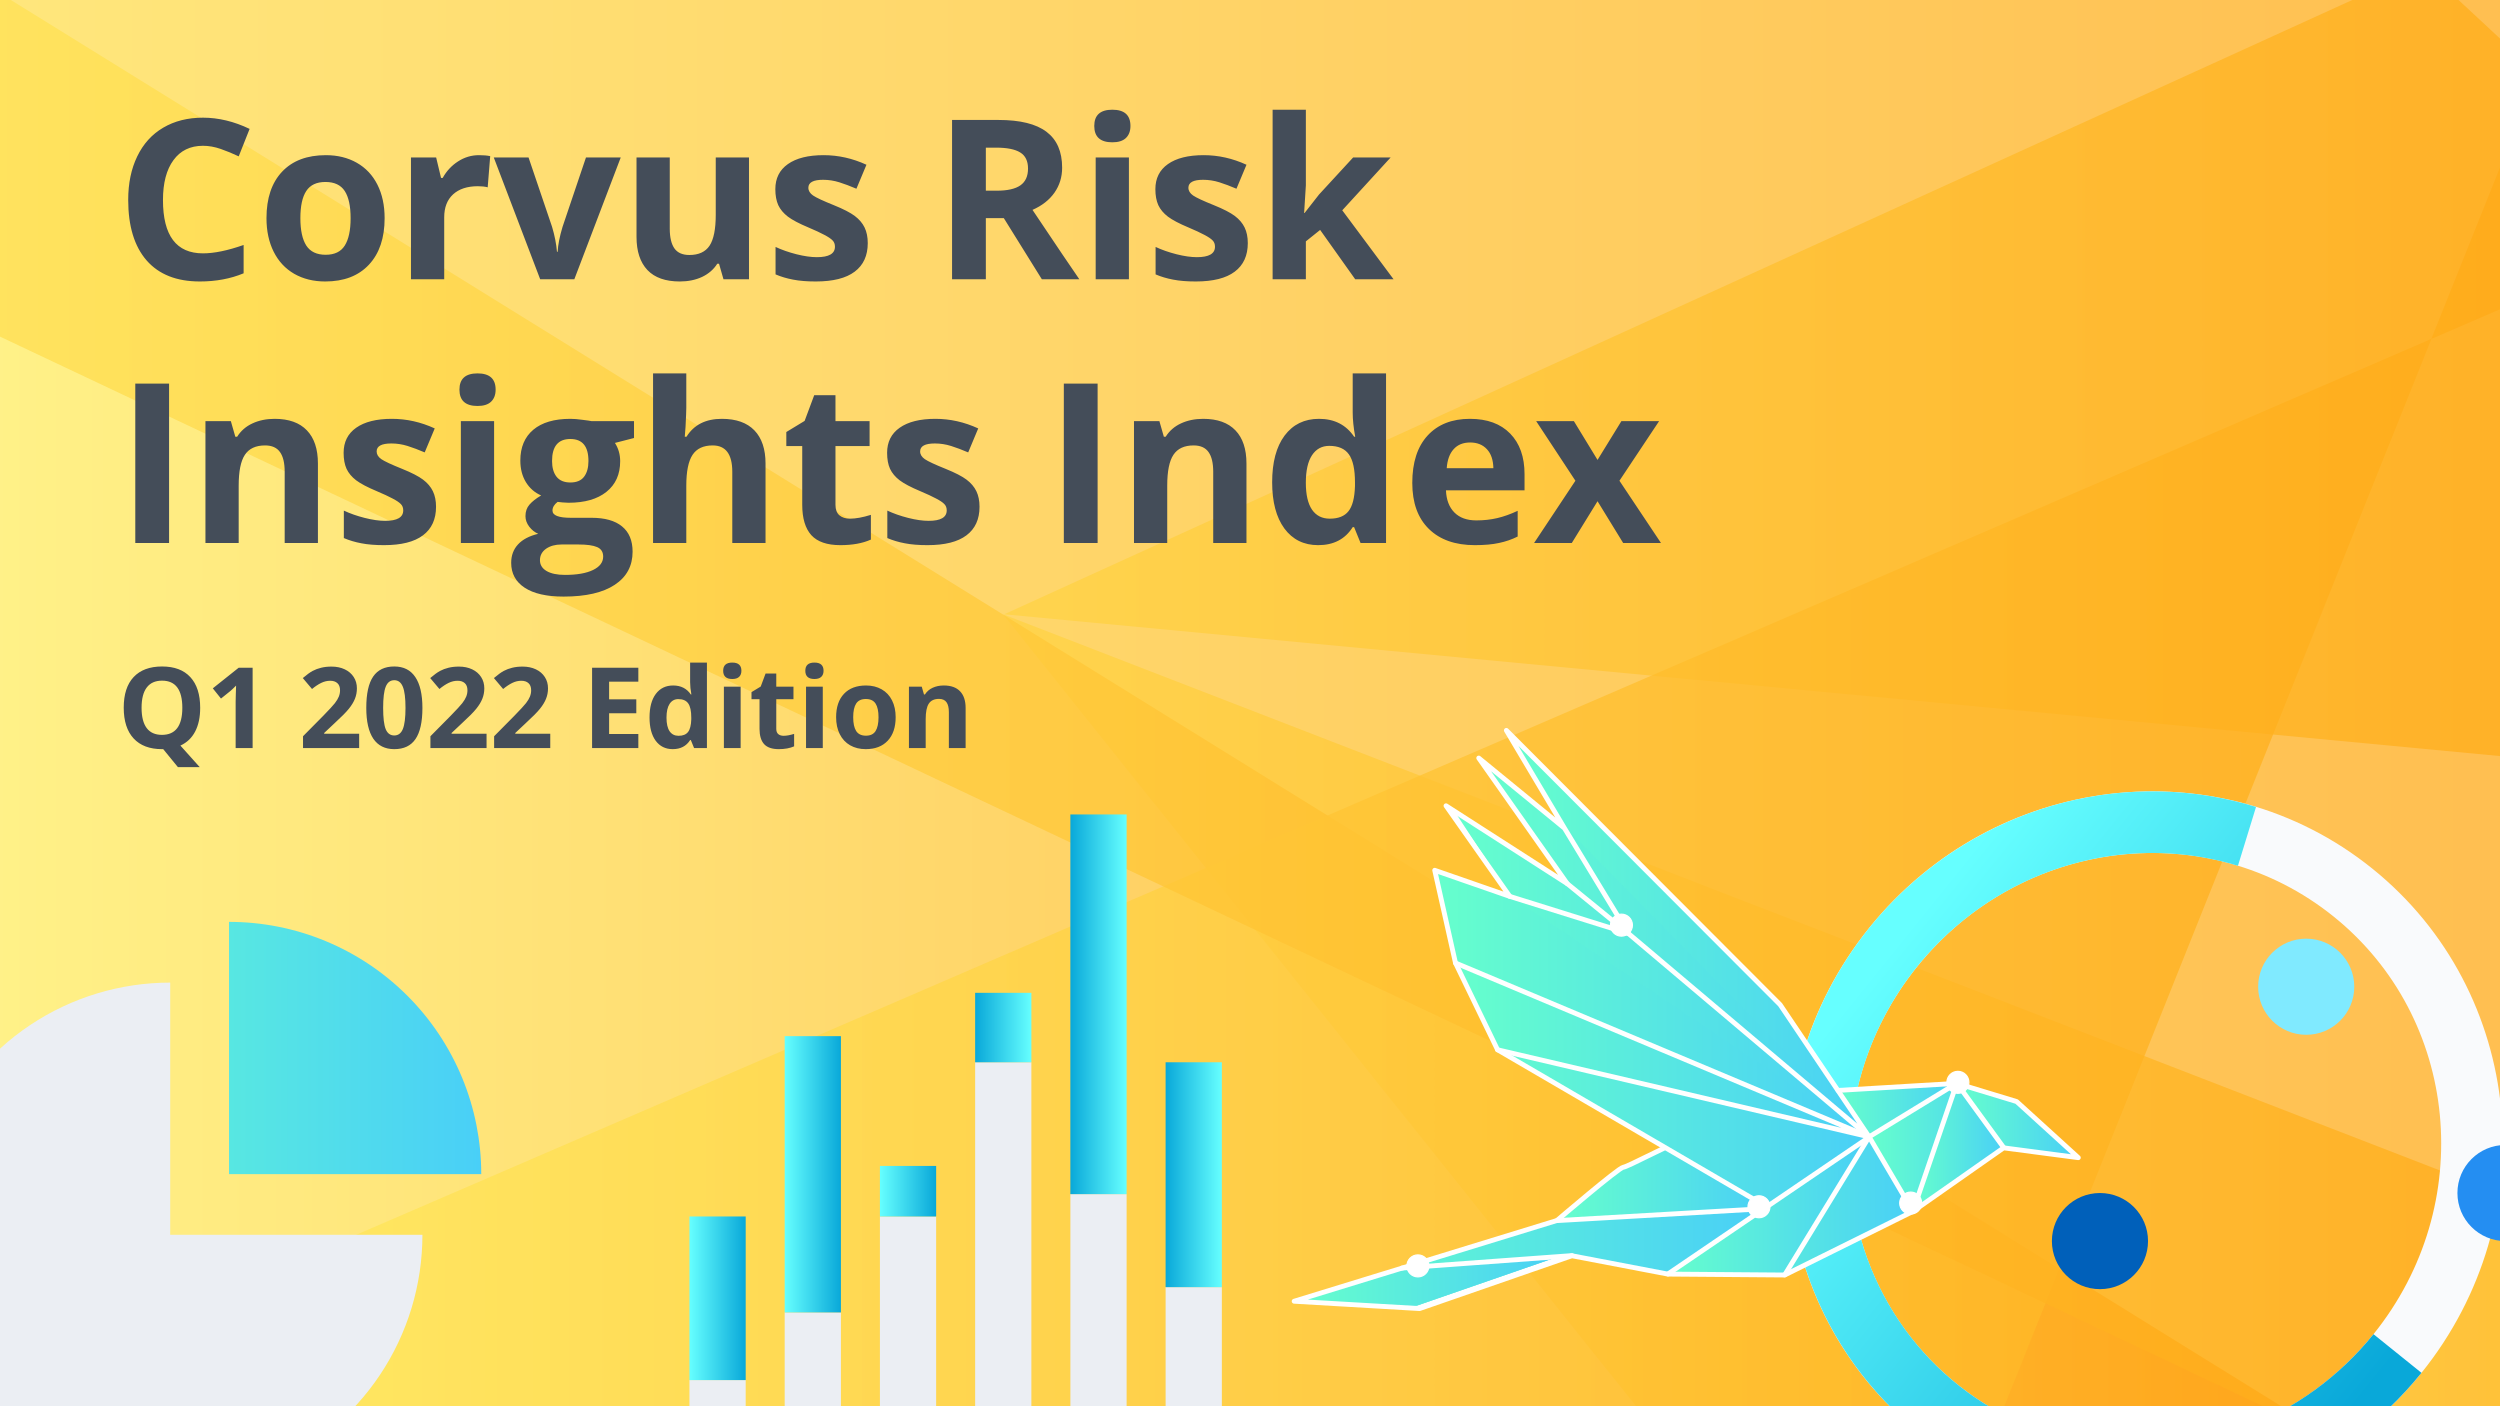 <svg width="1280" height="720" viewBox="0 0 1280 720" fill="none" xmlns="http://www.w3.org/2000/svg">
<rect x="0" y="0" width="1280" height="720" fill="#333333" stroke="none"/>
<g clip-path="url(#clip0_910_1929)">
<rect width="1280" height="720" fill="white"/>
<g clip-path="url(#clip1_910_1929)">
<path d="M-81.166 -52H1759V754.101H-81.166V-52Z" fill="white"/>
<g style="mix-blend-mode:multiply">
<path d="M1759.12 755.279V-49.643L1186.08 755.279H1759.12Z" fill="url(#paint0_linear_910_1929)" fill-opacity="0.75"/>
</g>
<g style="mix-blend-mode:multiply">
<path d="M513.558 314.517L863.083 751.744L1652.32 755.279L513.558 314.517Z" fill="url(#paint1_linear_910_1929)" fill-opacity="0.75"/>
</g>
<g style="mix-blend-mode:multiply">
<path d="M-84.113 -55.535L1224.99 755.279H-78.808L-84.113 -55.535Z" fill="url(#paint2_linear_910_1929)" fill-opacity="0.75"/>
</g>
<g style="mix-blend-mode:multiply">
<path d="M514.147 314.517L1240.87 -16.645L1720.1 428.832L514.147 314.517Z" fill="url(#paint3_linear_910_1929)" fill-opacity="0.75"/>
</g>
<g style="mix-blend-mode:multiply">
<path d="M1767.25 -52L-91.776 750.565H1013.97L1335.8 -53.768" fill="url(#paint4_linear_910_1929)" fill-opacity="0.75"/>
</g>
<g style="mix-blend-mode:multiply">
<path d="M-478.434 -53.768H1762.06L1198.46 738.78L-478.434 -53.768Z" fill="url(#paint5_linear_910_1929)" fill-opacity="0.75"/>
</g>
</g>
<path d="M-81.166 -52V-53.175H-82.341V-52H-81.166ZM1759 -52H1760.18V-53.175H1759V-52ZM1759 754.101V755.276H1760.18V754.101H1759ZM-81.166 754.101H-82.341V755.276H-81.166V754.101ZM-81.166 -50.825H1759V-53.175H-81.166V-50.825ZM1757.82 -52V754.101H1760.18V-52H1757.82ZM1759 752.926H-81.166V755.276H1759V752.926ZM-79.991 754.101V-52H-82.341V754.101H-79.991Z" fill="white"/>
<g style="mix-blend-mode:multiply">
<ellipse cx="1098.42" cy="588.976" rx="165.786" ry="169.464" transform="rotate(38.861 1098.42 588.976)" stroke="#F9FAFC" stroke-width="31.547"/>
<path d="M1227.51 692.996C1208.17 717.005 1182.78 735.395 1154.09 746.186C1125.39 756.977 1094.48 759.76 1064.68 754.236C1034.88 748.711 1007.31 735.088 984.958 714.834C962.603 694.58 946.304 668.463 937.816 639.295C929.328 610.127 928.973 579.014 936.789 549.308C944.604 519.601 960.295 492.426 982.171 470.711C1004.05 448.995 1031.28 433.561 1060.93 426.071C1090.59 418.582 1121.54 419.321 1150.46 428.208" stroke="url(#paint6_linear_910_1929)" stroke-width="31.547"/>
</g>
<g style="mix-blend-mode:multiply">
<circle cx="1075.18" cy="635.436" r="24.61" fill="#0060BA"/>
</g>
<g style="mix-blend-mode:multiply">
<circle cx="1180.78" cy="505.206" r="24.61" fill="#80EAFF"/>
</g>
<g style="mix-blend-mode:multiply">
<circle cx="1282.81" cy="610.826" r="24.61" fill="#248EF2"/>
</g>
<g style="mix-blend-mode:multiply">
<rect x="353" y="706.609" width="28.793" height="127.151" fill="#EBEEF3"/>
</g>
<g style="mix-blend-mode:multiply">
<rect width="28.793" height="83.776" transform="matrix(1 0 0 -1 353 706.609)" fill="url(#paint7_linear_910_1929)"/>
</g>
<g style="mix-blend-mode:multiply">
<rect width="28.793" height="174.742" transform="matrix(-1 0 0 1 625.583 659.018)" fill="#EBEEF3"/>
</g>
<g style="mix-blend-mode:multiply">
<rect x="625.583" y="659.018" width="28.793" height="115.133" transform="rotate(180 625.583 659.018)" fill="url(#paint8_linear_910_1929)"/>
</g>
<g style="mix-blend-mode:multiply">
<rect x="450.516" y="622.833" width="28.793" height="210.927" fill="#EBEEF3"/>
</g>
<g style="mix-blend-mode:multiply">
<rect width="28.793" height="25.877" transform="matrix(1 0 0 -1 450.516 622.832)" fill="url(#paint9_linear_910_1929)"/>
</g>
<g style="mix-blend-mode:multiply">
<rect width="28.793" height="289.876" transform="matrix(-1 0 0 1 528.067 543.884)" fill="#EBEEF3"/>
</g>
<g style="mix-blend-mode:multiply">
<rect x="528.067" y="543.884" width="28.793" height="35.562" transform="rotate(180 528.067 543.884)" fill="url(#paint10_linear_910_1929)"/>
</g>
<g style="mix-blend-mode:multiply">
<rect x="401.759" y="671.96" width="28.793" height="161.799" fill="#EBEEF3"/>
</g>
<g style="mix-blend-mode:multiply">
<rect width="28.793" height="141.454" transform="matrix(1 0 0 -1 401.759 671.96)" fill="url(#paint11_linear_910_1929)"/>
</g>
<g style="mix-blend-mode:multiply">
<rect width="28.793" height="222.36" transform="matrix(-1 0 0 1 576.825 611.4)" fill="#EBEEF3"/>
</g>
<g style="mix-blend-mode:multiply">
<rect x="576.825" y="611.4" width="28.793" height="194.4" transform="rotate(180 576.825 611.4)" fill="url(#paint12_linear_910_1929)"/>
</g>
<g style="mix-blend-mode:multiply">
<path d="M216.28 632.232C216.28 657.773 208.706 682.741 194.516 703.978C180.326 725.215 160.157 741.767 136.56 751.542C112.963 761.316 86.997 763.873 61.946 758.891C36.895 753.908 13.885 741.608 -4.176 723.548C-22.236 705.487 -34.536 682.477 -39.519 657.426C-44.502 632.375 -41.944 606.409 -32.17 582.812C-22.395 559.215 -5.843 539.046 15.394 524.856C36.631 510.666 61.599 503.092 87.14 503.092L87.14 632.232H216.28Z" fill="#EBEEF3"/>
</g>
<g style="mix-blend-mode:multiply">
<path d="M246.402 601.14C246.402 584.181 243.062 567.388 236.572 551.72C230.082 536.052 220.57 521.816 208.578 509.824C196.586 497.832 182.35 488.32 166.682 481.83C151.014 475.34 134.221 472 117.262 472L117.262 601.14H246.402Z" fill="url(#paint13_linear_910_1929)"/>
</g>
<path fill-rule="evenodd" clip-rule="evenodd" d="M766.753 537.484L745.211 493.047L734.575 445.589L773.013 458.947L740.365 412.563L802.43 452.436L757.126 388.13L801.017 424.042L771.263 373.966L911.415 514.393L941.005 558.325L941.102 558.293L1001.82 554.669L1032.52 563.999L1064.09 592.729L1025.85 587.694L979.405 620.25L913.771 652.806L853.927 652.337L804.786 642.939L726.834 669.991L662.614 666.232L797.18 624.882C797.18 624.882 828.549 598.032 831.107 597.629C832.184 597.495 835.348 596.018 852.042 587.829L852.683 587.616L766.753 537.484Z" fill="white"/>
<path d="M745.211 493.047L744.906 493.115C744.912 493.139 744.92 493.162 744.93 493.183L745.211 493.047ZM766.752 537.484L766.471 537.621C766.498 537.676 766.541 537.723 766.595 537.754L766.752 537.484ZM734.575 445.589L734.678 445.294C734.571 445.257 734.452 445.281 734.367 445.356C734.283 445.432 734.246 445.547 734.271 445.657L734.575 445.589ZM773.013 458.947L772.91 459.242C773.038 459.287 773.181 459.244 773.262 459.135C773.344 459.027 773.346 458.878 773.268 458.767L773.013 458.947ZM740.364 412.563L740.533 412.301C740.408 412.22 740.242 412.239 740.139 412.347C740.036 412.455 740.023 412.621 740.109 412.743L740.364 412.563ZM802.43 452.436L802.261 452.699C802.387 452.78 802.552 452.76 802.656 452.652C802.759 452.544 802.771 452.378 802.685 452.256L802.43 452.436ZM757.126 388.13L757.324 387.888C757.203 387.789 757.028 387.795 756.913 387.901C756.799 388.007 756.781 388.182 756.871 388.309L757.126 388.13ZM801.016 424.042L800.819 424.284C800.936 424.38 801.105 424.377 801.22 424.279C801.335 424.18 801.362 424.013 801.285 423.882L801.016 424.042ZM771.263 373.966L771.484 373.745C771.372 373.634 771.195 373.623 771.071 373.719C770.947 373.816 770.914 373.99 770.994 374.126L771.263 373.966ZM911.415 514.393L911.674 514.219C911.663 514.202 911.65 514.187 911.636 514.172L911.415 514.393ZM941.005 558.325L940.746 558.5C940.824 558.616 940.97 558.666 941.103 558.622L941.005 558.325ZM941.102 558.293L941.083 557.982C941.056 557.983 941.029 557.988 941.003 557.997L941.102 558.293ZM1001.82 554.669L1001.91 554.37C1001.88 554.359 1001.84 554.355 1001.8 554.357L1001.82 554.669ZM1032.52 563.999L1032.73 563.768C1032.69 563.737 1032.65 563.714 1032.61 563.7L1032.52 563.999ZM1064.09 592.729L1064.05 593.039C1064.18 593.056 1064.31 592.984 1064.37 592.86C1064.43 592.737 1064.4 592.59 1064.3 592.498L1064.09 592.729ZM1025.85 587.694L1025.89 587.385C1025.82 587.375 1025.74 587.394 1025.67 587.439L1025.85 587.694ZM979.405 620.25L979.543 620.53C979.557 620.523 979.571 620.515 979.584 620.506L979.405 620.25ZM913.771 652.806L913.769 653.119C913.818 653.119 913.866 653.108 913.91 653.086L913.771 652.806ZM853.927 652.337L853.868 652.643C853.887 652.647 853.906 652.649 853.925 652.649L853.927 652.337ZM804.786 642.939L804.845 642.632C804.791 642.622 804.736 642.626 804.684 642.644L804.786 642.939ZM726.834 669.991L726.816 670.302C726.857 670.305 726.898 670.299 726.936 670.286L726.834 669.991ZM662.614 666.232L662.523 665.933C662.378 665.977 662.286 666.119 662.304 666.269C662.322 666.419 662.445 666.535 662.596 666.543L662.614 666.232ZM797.179 624.882L797.271 625.181C797.312 625.168 797.35 625.147 797.383 625.119L797.179 624.882ZM831.107 597.629L831.068 597.319L831.058 597.321L831.107 597.629ZM852.042 587.829L851.944 587.532C851.93 587.537 851.917 587.542 851.905 587.548L852.042 587.829ZM852.683 587.616L852.782 587.913C852.898 587.874 852.981 587.771 852.994 587.649C853.007 587.526 852.947 587.408 852.841 587.346L852.683 587.616ZM744.93 493.183L766.471 537.621L767.033 537.348L745.492 492.911L744.93 493.183ZM734.271 445.657L744.906 493.115L745.516 492.979L734.88 445.521L734.271 445.657ZM773.115 458.652L734.678 445.294L734.473 445.884L772.91 459.242L773.115 458.652ZM740.109 412.743L772.757 459.127L773.268 458.767L740.62 412.384L740.109 412.743ZM802.599 452.173L740.533 412.301L740.196 412.826L802.261 452.699L802.599 452.173ZM756.871 388.309L802.175 452.616L802.685 452.256L757.382 387.95L756.871 388.309ZM801.214 423.8L757.324 387.888L756.928 388.371L800.819 424.284L801.214 423.8ZM770.994 374.126L800.748 424.201L801.285 423.882L771.531 373.807L770.994 374.126ZM911.636 514.172L771.484 373.745L771.042 374.187L911.194 514.614L911.636 514.172ZM941.264 558.151L911.674 514.219L911.156 514.568L940.746 558.5L941.264 558.151ZM941.003 557.997L940.907 558.029L941.103 558.622L941.2 558.59L941.003 557.997ZM1001.8 554.357L941.083 557.982L941.12 558.605L1001.84 554.98L1001.8 554.357ZM1032.61 563.7L1001.91 554.37L1001.73 554.967L1032.43 564.298L1032.61 563.7ZM1064.3 592.498L1032.73 563.768L1032.31 564.23L1063.88 592.96L1064.3 592.498ZM1025.81 588.004L1064.05 593.039L1064.13 592.419L1025.89 587.385L1025.81 588.004ZM979.584 620.506L1026.03 587.95L1025.67 587.439L979.225 619.995L979.584 620.506ZM913.91 653.086L979.543 620.53L979.266 619.971L913.632 652.527L913.91 653.086ZM853.925 652.649L913.769 653.119L913.774 652.494L853.929 652.024L853.925 652.649ZM804.728 643.246L853.868 652.643L853.986 652.03L804.845 642.632L804.728 643.246ZM726.936 670.286L804.889 643.234L804.684 642.644L726.732 669.696L726.936 670.286ZM662.596 666.543L726.816 670.302L726.852 669.679L662.633 665.92L662.596 666.543ZM797.088 624.584L662.523 665.933L662.706 666.53L797.271 625.181L797.088 624.584ZM831.058 597.321C830.934 597.34 830.794 597.394 830.653 597.46C830.506 597.528 830.335 597.62 830.145 597.733C829.765 597.957 829.289 598.272 828.735 598.66C827.626 599.437 826.186 600.523 824.534 601.811C821.23 604.388 817.066 607.784 812.985 611.166C808.902 614.549 804.9 617.918 801.919 620.442C800.428 621.704 799.193 622.755 798.33 623.49C797.898 623.857 797.56 624.146 797.33 624.343C797.214 624.441 797.126 624.517 797.067 624.568C797.037 624.593 797.014 624.612 796.999 624.625C796.992 624.632 796.986 624.637 796.982 624.64C796.98 624.642 796.979 624.643 796.978 624.644C796.977 624.644 796.977 624.644 796.977 624.645C796.976 624.645 796.976 624.645 797.179 624.882C797.383 625.119 797.383 625.119 797.383 625.119C797.383 625.119 797.383 625.119 797.384 625.118C797.385 625.117 797.386 625.116 797.388 625.115C797.392 625.111 797.398 625.106 797.405 625.1C797.42 625.087 797.443 625.068 797.472 625.042C797.532 624.992 797.62 624.916 797.735 624.818C797.965 624.621 798.304 624.333 798.735 623.965C799.597 623.231 800.833 622.18 802.323 620.919C805.303 618.396 809.303 615.028 813.383 611.647C817.464 608.266 821.622 604.875 824.919 602.304C826.567 601.018 827.998 599.94 829.094 599.172C829.642 598.787 830.103 598.483 830.463 598.27C830.643 598.164 830.795 598.083 830.916 598.026C831.043 597.967 831.12 597.943 831.155 597.938L831.058 597.321ZM851.905 587.548C843.557 591.643 838.595 594.059 835.586 595.467C834.08 596.171 833.069 596.621 832.368 596.903C831.662 597.187 831.294 597.291 831.068 597.319L831.145 597.939C831.458 597.9 831.89 597.769 832.601 597.482C833.319 597.194 834.343 596.738 835.85 596.032C838.866 594.621 843.833 592.203 852.18 588.109L851.905 587.548ZM852.585 587.32L851.944 587.532L852.14 588.125L852.782 587.913L852.585 587.32ZM766.595 537.754L852.526 587.886L852.841 587.346L766.91 537.215L766.595 537.754Z" fill="white"/>
<g style="mix-blend-mode:multiply">
<path d="M745.48 493.115L957.257 582.056L767.021 537.485L745.48 493.115Z" fill="url(#paint14_linear_910_1929)"/>
</g>
<g style="mix-blend-mode:multiply">
<path d="M957.258 582.056L911.685 514.46L771.532 374.033L832.521 477.474L957.258 582.056Z" fill="url(#paint15_linear_910_1929)"/>
</g>
<g style="mix-blend-mode:multiply">
<path d="M957.256 582.056L806.401 428.473L757.395 388.13L802.698 452.437L957.256 582.056Z" fill="url(#paint16_linear_910_1929)"/>
</g>
<g style="mix-blend-mode:multiply">
<path d="M773.281 458.948L734.844 445.59L745.48 493.115L957.257 582.056L834.001 477.944L773.281 458.948Z" fill="url(#paint17_linear_910_1929)"/>
</g>
<g style="mix-blend-mode:multiply">
<path d="M904.75 618.841L851.907 587.628L828.279 599.576L797.448 624.95L904.75 618.841Z" fill="url(#paint18_linear_910_1929)"/>
</g>
<g style="mix-blend-mode:multiply">
<path d="M904.751 618.84L797.448 624.949L661.874 665.962L722.66 669.453L800.68 642.401L854.196 652.269L904.751 618.84Z" fill="url(#paint19_linear_910_1929)"/>
</g>
<g style="mix-blend-mode:multiply">
<path d="M800.68 642.402L717.813 649.248L664.297 666.097L722.66 669.453L800.68 642.402Z" fill="url(#paint20_linear_910_1929)"/>
</g>
<g style="mix-blend-mode:multiply">
<path d="M957.258 582.057L854.197 652.27L914.041 652.74L979.674 620.184L957.258 582.057Z" fill="url(#paint21_linear_910_1929)"/>
</g>
<g style="mix-blend-mode:multiply">
<path d="M979.674 620.184L957.258 582.056L1003.03 554.736L1026.12 587.628L979.674 620.184Z" fill="url(#paint22_linear_910_1929)"/>
</g>
<g style="mix-blend-mode:multiply">
<path d="M957.258 582.056L941.169 558.227L1003.03 554.736L957.258 582.056Z" fill="url(#paint23_linear_910_1929)"/>
</g>
<g style="mix-blend-mode:multiply">
<path d="M979.674 620.184L1003.03 554.736L1026.12 587.628L979.674 620.184Z" fill="url(#paint24_linear_910_1929)"/>
</g>
<g style="mix-blend-mode:multiply">
<path d="M1026.12 587.628L1003.03 554.736L1029.02 562.187L1063.48 591.856L1026.12 587.628Z" fill="url(#paint25_linear_910_1929)"/>
</g>
<g style="mix-blend-mode:multiply">
<path d="M802.699 452.437L744.605 415.182L773.282 458.948L957.258 582.057L802.699 452.437Z" fill="url(#paint26_linear_910_1929)"/>
</g>
<g style="mix-blend-mode:multiply">
<path d="M957.258 582.057L854.197 652.27L914.041 652.74L957.258 582.057Z" fill="url(#paint27_linear_910_1929)"/>
</g>
<g style="mix-blend-mode:multiply">
<path d="M767.021 537.485L745.48 493.115L957.257 582.056L904.75 618.841L767.021 537.485Z" fill="url(#paint28_linear_910_1929)"/>
</g>
<path d="M852.042 587.829C835.348 596.018 832.184 597.495 831.107 597.629C828.549 598.032 797.179 624.882 797.179 624.882L662.614 666.232L726.834 669.991L804.786 642.939L853.927 652.336L913.771 652.806L979.405 620.25L1025.85 587.694L1064.09 592.729L1032.52 563.999L1001.82 554.669L941.102 558.293" stroke="white" stroke-width="2.498" stroke-miterlimit="10" stroke-linecap="round" stroke-linejoin="round"/>
<path d="M1025.92 587.627L1001.89 554.601" stroke="white" stroke-width="2.498" stroke-miterlimit="10" stroke-linecap="round" stroke-linejoin="round"/>
<path d="M913.772 652.739L956.989 582.056L979.405 620.183L1001.89 554.601L956.989 582.056" stroke="white" stroke-width="2.498" stroke-miterlimit="10" stroke-linecap="round" stroke-linejoin="round"/>
<path d="M957.257 582.056L853.994 652.27" stroke="white" stroke-width="2.498" stroke-miterlimit="10" stroke-linecap="round" stroke-linejoin="round"/>
<path d="M797.18 624.948L903.068 618.84" stroke="white" stroke-width="2.498" stroke-miterlimit="10" stroke-linecap="round" stroke-linejoin="round"/>
<path d="M804.853 642.872L717.813 649.249" stroke="white" stroke-width="2.498" stroke-miterlimit="10" stroke-linecap="round" stroke-linejoin="round"/>
<path d="M903.674 617.364L766.752 537.484L745.211 493.047L734.575 445.589L773.013 458.947L740.364 412.563L802.43 452.436L757.126 388.13L801.016 424.042L771.263 373.966L911.415 514.393L956.988 582.056L833.732 477.944L801.016 424.042" stroke="white" stroke-width="2.498" stroke-miterlimit="10" stroke-linecap="round" stroke-linejoin="round"/>
<path d="M802.431 452.436L833.733 477.944L773.014 458.947" stroke="white" stroke-width="2.498" stroke-miterlimit="10" stroke-linecap="round" stroke-linejoin="round"/>
<path d="M745.212 493.047L956.989 582.056L766.753 537.484" stroke="white" stroke-width="2.498" stroke-miterlimit="10" stroke-linecap="round" stroke-linejoin="round"/>
<path d="M983.892 615.981C983.892 619.086 981.375 621.603 978.27 621.603C975.166 621.603 972.649 619.086 972.649 615.981C972.649 612.876 975.166 610.359 978.27 610.359C981.375 610.359 983.892 612.876 983.892 615.981Z" fill="white" stroke="white" stroke-width="0.625"/>
<path d="M906.21 617.86C906.21 620.965 903.693 623.482 900.588 623.482C897.483 623.482 894.967 620.965 894.967 617.86C894.967 614.756 897.483 612.239 900.588 612.239C903.693 612.239 906.21 614.756 906.21 617.86Z" fill="white" stroke="white" stroke-width="0.625"/>
<path d="M731.591 648.134C731.591 651.238 729.074 653.755 725.969 653.755C722.864 653.755 720.347 651.238 720.347 648.134C720.347 645.029 722.864 642.512 725.969 642.512C729.074 642.512 731.591 645.029 731.591 648.134Z" fill="white" stroke="white" stroke-width="0.625"/>
<path d="M835.797 473.674C835.797 476.779 833.28 479.296 830.175 479.296C827.07 479.296 824.554 476.779 824.554 473.674C824.554 470.57 827.07 468.053 830.175 468.053C833.28 468.053 835.797 470.57 835.797 473.674Z" fill="white" stroke="white" stroke-width="0.625"/>
<path d="M1008.06 554.158C1008.06 557.263 1005.54 559.78 1002.44 559.78C999.332 559.78 996.815 557.263 996.815 554.158C996.815 551.053 999.332 548.536 1002.44 548.536C1005.54 548.536 1008.06 551.053 1008.06 554.158Z" fill="white" stroke="white" stroke-width="0.625"/>
<path d="M103.92 74.644C97.409 74.644 92.369 77.099 88.797 82.01C85.226 86.883 83.441 93.691 83.441 102.433C83.441 120.624 90.267 129.719 103.92 129.719C109.648 129.719 116.586 128.287 124.733 125.423V139.931C118.037 142.721 110.56 144.116 102.301 144.116C90.434 144.116 81.358 140.526 75.071 133.346C68.784 126.13 65.64 115.788 65.64 102.321C65.64 93.84 67.184 86.418 70.272 80.057C73.359 73.658 77.786 68.767 83.552 65.381C89.356 61.959 96.145 60.248 103.92 60.248C111.843 60.248 119.804 62.163 127.802 65.995L122.222 80.057C119.172 78.606 116.103 77.341 113.015 76.262C109.927 75.184 106.896 74.644 103.92 74.644ZM153.792 111.696C153.792 117.871 154.796 122.54 156.805 125.702C158.851 128.864 162.162 130.445 166.738 130.445C171.276 130.445 174.531 128.882 176.503 125.758C178.512 122.596 179.516 117.908 179.516 111.696C179.516 105.521 178.512 100.889 176.503 97.802C174.494 94.714 171.202 93.17 166.626 93.17C162.088 93.17 158.814 94.714 156.805 97.802C154.796 100.852 153.792 105.483 153.792 111.696ZM196.926 111.696C196.926 121.852 194.247 129.794 188.89 135.523C183.534 141.252 176.075 144.116 166.514 144.116C160.525 144.116 155.243 142.814 150.667 140.21C146.091 137.569 142.576 133.793 140.121 128.882C137.666 123.972 136.438 118.243 136.438 111.696C136.438 101.503 139.098 93.579 144.417 87.925C149.737 82.27 157.214 79.443 166.849 79.443C172.839 79.443 178.121 80.745 182.697 83.349C187.272 85.953 190.788 89.692 193.243 94.565C195.698 99.438 196.926 105.149 196.926 111.696ZM245.236 79.443C247.542 79.443 249.458 79.611 250.983 79.945L249.7 95.904C248.323 95.532 246.649 95.346 244.678 95.346C239.246 95.346 235.006 96.741 231.955 99.531C228.942 102.321 227.435 106.227 227.435 111.249V143H210.416V80.615H223.306L225.817 91.105H226.654C228.589 87.609 231.193 84.8 234.466 82.68C237.777 80.522 241.367 79.443 245.236 79.443ZM276.582 143L252.811 80.615H270.612L282.665 116.16C284.004 120.661 284.841 124.921 285.176 128.938H285.51C285.696 125.367 286.533 121.108 288.021 116.16L300.019 80.615H317.819L294.048 143H276.582ZM370.426 143L368.138 135.021H367.245C365.422 137.922 362.837 140.173 359.489 141.772C356.141 143.335 352.328 144.116 348.05 144.116C340.721 144.116 335.197 142.163 331.477 138.257C327.757 134.314 325.897 128.659 325.897 121.294V80.615H342.916V117.053C342.916 121.554 343.716 124.939 345.315 127.208C346.915 129.44 349.463 130.556 352.96 130.556C357.722 130.556 361.163 128.975 363.283 125.813C365.404 122.614 366.464 117.332 366.464 109.966V80.615H383.483V143H370.426ZM444.292 124.474C444.292 130.873 442.06 135.746 437.596 139.094C433.169 142.442 426.529 144.116 417.675 144.116C413.137 144.116 409.268 143.8 406.069 143.167C402.87 142.572 399.875 141.679 397.085 140.489V126.427C400.247 127.915 403.8 129.161 407.743 130.166C411.723 131.17 415.22 131.672 418.233 131.672C424.409 131.672 427.496 129.887 427.496 126.316C427.496 124.976 427.087 123.898 426.269 123.079C425.45 122.224 424.037 121.275 422.028 120.233C420.019 119.155 417.341 117.908 413.992 116.495C409.194 114.486 405.66 112.626 403.39 110.915C401.158 109.203 399.522 107.25 398.48 105.056C397.475 102.824 396.973 100.089 396.973 96.853C396.973 91.31 399.112 87.032 403.39 84.019C407.706 80.968 413.806 79.443 421.693 79.443C429.207 79.443 436.517 81.08 443.623 84.353L438.489 96.63C435.364 95.29 432.444 94.193 429.728 93.337C427.013 92.482 424.241 92.054 421.414 92.054C416.392 92.054 413.881 93.412 413.881 96.127C413.881 97.653 414.681 98.973 416.28 100.089C417.917 101.205 421.47 102.861 426.938 105.056C431.811 107.027 435.383 108.869 437.652 110.58C439.921 112.291 441.595 114.263 442.674 116.495C443.753 118.727 444.292 121.387 444.292 124.474ZM504.753 97.634H510.333C515.802 97.634 519.838 96.723 522.442 94.9C525.046 93.077 526.348 90.213 526.348 86.307C526.348 82.438 525.009 79.685 522.331 78.048C519.689 76.411 515.579 75.593 509.999 75.593H504.753V97.634ZM504.753 111.696V143H487.455V61.419H511.226C522.312 61.419 530.515 63.447 535.834 67.502C541.154 71.519 543.814 77.639 543.814 85.86C543.814 90.659 542.493 94.937 539.852 98.694C537.211 102.414 533.472 105.335 528.636 107.455C540.912 125.795 548.91 137.643 552.63 143H533.435L513.96 111.696H504.753ZM560.262 64.489C560.262 58.946 563.349 56.174 569.524 56.174C575.7 56.174 578.787 58.946 578.787 64.489C578.787 67.13 578.006 69.194 576.444 70.682C574.919 72.133 572.612 72.859 569.524 72.859C563.349 72.859 560.262 70.069 560.262 64.489ZM578.006 143H560.987V80.615H578.006V143ZM638.871 124.474C638.871 130.873 636.639 135.746 632.175 139.094C627.748 142.442 621.108 144.116 612.254 144.116C607.716 144.116 603.847 143.8 600.648 143.167C597.449 142.572 594.454 141.679 591.664 140.489V126.427C594.826 127.915 598.379 129.161 602.322 130.166C606.302 131.17 609.799 131.672 612.812 131.672C618.988 131.672 622.075 129.887 622.075 126.316C622.075 124.976 621.666 123.898 620.848 123.079C620.029 122.224 618.616 121.275 616.607 120.233C614.598 119.155 611.92 117.908 608.572 116.495C603.773 114.486 600.239 112.626 597.969 110.915C595.737 109.203 594.101 107.25 593.059 105.056C592.055 102.824 591.552 100.089 591.552 96.853C591.552 91.31 593.691 87.032 597.969 84.019C602.285 80.968 608.386 79.443 616.272 79.443C623.787 79.443 631.096 81.08 638.202 84.353L633.068 96.63C629.943 95.29 627.023 94.193 624.307 93.337C621.592 92.482 618.82 92.054 615.993 92.054C610.971 92.054 608.46 93.412 608.46 96.127C608.46 97.653 609.26 98.973 610.859 100.089C612.496 101.205 616.049 102.861 621.517 105.056C626.391 107.027 629.962 108.869 632.231 110.58C634.5 112.291 636.174 114.263 637.253 116.495C638.332 118.727 638.871 121.387 638.871 124.474ZM667.93 109.073L675.352 99.587L692.817 80.615H712.013L687.237 107.678L713.519 143H693.877L675.91 117.722L668.6 123.581V143H651.58V56.174H668.6V94.9L667.707 109.073H667.93ZM69.267 278V196.419H86.566V278H69.267ZM162.776 278H145.757V241.562C145.757 237.061 144.957 233.694 143.357 231.462C141.758 229.193 139.209 228.058 135.712 228.058C130.951 228.058 127.51 229.658 125.389 232.857C123.269 236.019 122.209 241.283 122.209 248.649V278H105.19V215.615H118.191L120.479 223.594H121.428C123.325 220.581 125.929 218.312 129.24 216.787C132.588 215.224 136.382 214.443 140.623 214.443C147.877 214.443 153.383 216.415 157.14 220.358C160.897 224.264 162.776 229.918 162.776 237.321V278ZM223.25 259.474C223.25 265.873 221.018 270.746 216.554 274.094C212.127 277.442 205.487 279.116 196.633 279.116C192.095 279.116 188.226 278.8 185.027 278.167C181.828 277.572 178.833 276.679 176.043 275.489V261.427C179.205 262.915 182.758 264.161 186.701 265.166C190.681 266.17 194.178 266.672 197.191 266.672C203.367 266.672 206.454 264.887 206.454 261.316C206.454 259.976 206.045 258.898 205.227 258.079C204.408 257.224 202.995 256.275 200.986 255.233C198.977 254.155 196.299 252.908 192.951 251.495C188.152 249.486 184.618 247.626 182.348 245.915C180.116 244.203 178.48 242.25 177.438 240.056C176.434 237.824 175.931 235.089 175.931 231.853C175.931 226.31 178.07 222.032 182.348 219.019C186.664 215.968 192.765 214.443 200.651 214.443C208.166 214.443 215.475 216.08 222.581 219.354L217.447 231.63C214.322 230.29 211.402 229.193 208.686 228.337C205.971 227.482 203.199 227.054 200.372 227.054C195.35 227.054 192.839 228.412 192.839 231.127C192.839 232.653 193.639 233.973 195.238 235.089C196.875 236.205 200.428 237.861 205.896 240.056C210.77 242.027 214.341 243.869 216.61 245.58C218.879 247.291 220.553 249.263 221.632 251.495C222.711 253.727 223.25 256.387 223.25 259.474ZM235.234 199.489C235.234 193.946 238.322 191.174 244.497 191.174C250.672 191.174 253.76 193.946 253.76 199.489C253.76 202.13 252.979 204.194 251.416 205.682C249.891 207.133 247.585 207.859 244.497 207.859C238.322 207.859 235.234 205.069 235.234 199.489ZM252.979 278H235.959V215.615H252.979V278ZM324.613 215.615V224.264L314.848 226.775C316.634 229.565 317.527 232.69 317.527 236.15C317.527 242.846 315.183 248.072 310.496 251.83C305.846 255.55 299.373 257.41 291.077 257.41L288.008 257.242L285.497 256.963C283.749 258.302 282.874 259.79 282.874 261.427C282.874 263.882 285.999 265.11 292.249 265.11H302.851C309.696 265.11 314.904 266.579 318.475 269.518C322.084 272.457 323.888 276.772 323.888 282.464C323.888 289.755 320.837 295.41 314.737 299.427C308.673 303.445 299.949 305.454 288.566 305.454C279.861 305.454 273.202 303.929 268.589 300.878C264.014 297.865 261.726 293.624 261.726 288.156C261.726 284.398 262.898 281.255 265.241 278.725C267.585 276.196 271.026 274.392 275.565 273.313C273.816 272.569 272.291 271.36 270.989 269.686C269.687 267.974 269.036 266.17 269.036 264.273C269.036 261.892 269.724 259.921 271.1 258.358C272.477 256.759 274.467 255.196 277.071 253.671C273.797 252.257 271.193 249.988 269.259 246.863C267.362 243.738 266.413 240.056 266.413 235.815C266.413 229.007 268.627 223.743 273.053 220.023C277.48 216.303 283.804 214.443 292.026 214.443C293.774 214.443 295.839 214.61 298.22 214.945C300.638 215.243 302.181 215.466 302.851 215.615H324.613ZM276.457 286.817C276.457 289.16 277.573 291.002 279.805 292.341C282.075 293.68 285.237 294.35 289.291 294.35C295.392 294.35 300.173 293.513 303.632 291.839C307.092 290.165 308.822 287.877 308.822 284.975C308.822 282.631 307.799 281.013 305.753 280.12C303.707 279.228 300.545 278.781 296.267 278.781H287.45C284.325 278.781 281.703 279.507 279.582 280.957C277.499 282.445 276.457 284.398 276.457 286.817ZM282.651 236.038C282.651 239.423 283.414 242.102 284.939 244.073C286.501 246.045 288.864 247.031 292.026 247.031C295.225 247.031 297.569 246.045 299.057 244.073C300.545 242.102 301.289 239.423 301.289 236.038C301.289 228.523 298.201 224.766 292.026 224.766C285.776 224.766 282.651 228.523 282.651 236.038ZM391.951 278H374.932V241.562C374.932 232.56 371.584 228.058 364.888 228.058C360.126 228.058 356.685 229.677 354.565 232.913C352.444 236.15 351.384 241.395 351.384 248.649V278H334.365V191.174H351.384V208.863C351.384 210.239 351.254 213.476 350.994 218.572L350.603 223.594H351.496C355.29 217.494 361.317 214.443 369.575 214.443C376.904 214.443 382.465 216.415 386.26 220.358C390.054 224.301 391.951 229.956 391.951 237.321V278ZM435.183 265.556C438.159 265.556 441.731 264.905 445.897 263.603V276.27C441.656 278.167 436.448 279.116 430.273 279.116C423.465 279.116 418.499 277.405 415.374 273.982C412.286 270.523 410.743 265.352 410.743 258.47V228.393H402.596V221.195L411.97 215.503L416.881 202.334H427.762V215.615H445.227V228.393H427.762V258.47C427.762 260.888 428.431 262.673 429.771 263.827C431.147 264.98 432.951 265.556 435.183 265.556ZM501.517 259.474C501.517 265.873 499.285 270.746 494.821 274.094C490.394 277.442 483.754 279.116 474.9 279.116C470.362 279.116 466.493 278.8 463.293 278.167C460.094 277.572 457.1 276.679 454.31 275.489V261.427C457.472 262.915 461.024 264.161 464.967 265.166C468.948 266.17 472.445 266.672 475.458 266.672C481.633 266.672 484.721 264.887 484.721 261.316C484.721 259.976 484.312 258.898 483.493 258.079C482.675 257.224 481.261 256.275 479.252 255.233C477.244 254.155 474.565 252.908 471.217 251.495C466.418 249.486 462.884 247.626 460.615 245.915C458.383 244.203 456.746 242.25 455.705 240.056C454.7 237.824 454.198 235.089 454.198 231.853C454.198 226.31 456.337 222.032 460.615 219.019C464.93 215.968 471.031 214.443 478.918 214.443C486.432 214.443 493.742 216.08 500.847 219.354L495.714 231.63C492.589 230.29 489.669 229.193 486.953 228.337C484.237 227.482 481.466 227.054 478.639 227.054C473.617 227.054 471.106 228.412 471.106 231.127C471.106 232.653 471.905 233.973 473.505 235.089C475.142 236.205 478.694 237.861 484.163 240.056C489.036 242.027 492.607 243.869 494.877 245.58C497.146 247.291 498.82 249.263 499.899 251.495C500.977 253.727 501.517 256.387 501.517 259.474ZM544.68 278V196.419H561.978V278H544.68ZM638.188 278H621.169V241.562C621.169 237.061 620.369 233.694 618.77 231.462C617.17 229.193 614.622 228.058 611.125 228.058C606.363 228.058 602.922 229.658 600.802 232.857C598.681 236.019 597.621 241.283 597.621 248.649V278H580.602V215.615H593.604L595.891 223.594H596.84C598.737 220.581 601.341 218.312 604.652 216.787C608 215.224 611.795 214.443 616.035 214.443C623.29 214.443 628.795 216.415 632.552 220.358C636.31 224.264 638.188 229.918 638.188 237.321V278ZM674.892 279.116C667.563 279.116 661.797 276.27 657.594 270.579C653.427 264.887 651.344 257 651.344 246.919C651.344 236.689 653.464 228.728 657.705 223.036C661.983 217.308 667.861 214.443 675.338 214.443C683.187 214.443 689.177 217.494 693.306 223.594H693.864C693.008 218.944 692.581 214.796 692.581 211.151V191.174H709.656V278H696.598L693.306 269.909H692.581C688.712 276.047 682.815 279.116 674.892 279.116ZM680.862 265.556C685.215 265.556 688.395 264.292 690.404 261.762C692.45 259.232 693.566 254.936 693.752 248.872V247.031C693.752 240.335 692.711 235.536 690.628 232.634C688.581 229.732 685.233 228.282 680.583 228.282C676.789 228.282 673.832 229.9 671.711 233.136C669.628 236.336 668.586 241.004 668.586 247.142C668.586 253.28 669.646 257.893 671.767 260.981C673.887 264.031 676.919 265.556 680.862 265.556ZM752.72 226.552C749.112 226.552 746.285 227.705 744.239 230.011C742.192 232.281 741.021 235.517 740.723 239.721H764.606C764.531 235.517 763.434 232.281 761.314 230.011C759.193 227.705 756.329 226.552 752.72 226.552ZM755.12 279.116C745.076 279.116 737.226 276.345 731.572 270.802C725.917 265.259 723.09 257.41 723.09 247.254C723.09 236.801 725.694 228.728 730.902 223.036C736.147 217.308 743.383 214.443 752.609 214.443C761.425 214.443 768.289 216.954 773.199 221.976C778.11 226.998 780.565 233.936 780.565 242.79V251.048H740.332C740.518 255.884 741.951 259.66 744.629 262.376C747.308 265.091 751.065 266.449 755.901 266.449C759.658 266.449 763.211 266.059 766.559 265.277C769.907 264.496 773.404 263.25 777.049 261.539V274.708C774.073 276.196 770.893 277.293 767.507 278C764.122 278.744 759.993 279.116 755.12 279.116ZM806.61 246.138L786.522 215.615H805.829L817.938 235.48L830.158 215.615H849.465L829.154 246.138L850.414 278H831.051L817.938 256.628L804.769 278H785.462L806.61 246.138Z" fill="#444D59"/>
<path d="M102.493 362.386C102.493 367.223 101.631 371.282 99.906 374.563C98.2 377.825 95.688 380.216 92.369 381.734L102.268 392.787H91.103L83.567 383.562H82.92C76.62 383.562 71.783 381.734 68.409 378.079C65.034 374.423 63.347 369.173 63.347 362.33C63.347 355.487 65.034 350.265 68.409 346.666C71.802 343.047 76.658 341.238 82.976 341.238C89.294 341.238 94.122 343.057 97.459 346.694C100.815 350.331 102.493 355.562 102.493 362.386ZM72.486 362.386C72.486 366.98 73.358 370.439 75.102 372.763C76.845 375.088 79.451 376.251 82.92 376.251C89.876 376.251 93.353 371.629 93.353 362.386C93.353 353.125 89.894 348.494 82.976 348.494C79.508 348.494 76.892 349.665 75.13 352.009C73.368 354.334 72.486 357.793 72.486 362.386ZM129.343 383H120.653V359.208L120.738 355.299L120.878 351.025C119.435 352.468 118.432 353.415 117.869 353.865L113.145 357.662L108.955 352.431L122.2 341.885H129.343V383ZM183.888 383H155.146V376.954L165.467 366.52C168.523 363.389 170.52 361.224 171.457 360.024C172.395 358.805 173.07 357.68 173.482 356.649C173.895 355.618 174.101 354.549 174.101 353.443C174.101 351.793 173.642 350.565 172.723 349.759C171.823 348.953 170.614 348.55 169.095 348.55C167.501 348.55 165.955 348.916 164.455 349.647C162.955 350.378 161.39 351.418 159.758 352.768L155.034 347.172C157.059 345.447 158.737 344.228 160.068 343.516C161.399 342.804 162.852 342.26 164.427 341.885C166.002 341.491 167.764 341.294 169.714 341.294C172.282 341.294 174.551 341.763 176.519 342.7C178.488 343.638 180.016 344.95 181.103 346.638C182.191 348.325 182.734 350.256 182.734 352.431C182.734 354.324 182.397 356.106 181.722 357.774C181.066 359.424 180.035 361.121 178.629 362.864C177.241 364.608 174.785 367.092 171.261 370.317L165.973 375.294V375.688H183.888V383ZM216.278 362.442C216.278 369.623 215.097 374.938 212.734 378.388C210.391 381.838 206.772 383.562 201.879 383.562C197.136 383.562 193.555 381.781 191.136 378.219C188.737 374.657 187.537 369.398 187.537 362.442C187.537 355.187 188.708 349.844 191.052 346.413C193.396 342.963 197.005 341.238 201.879 341.238C206.623 341.238 210.203 343.038 212.622 346.638C215.059 350.237 216.278 355.506 216.278 362.442ZM196.17 362.442C196.17 367.486 196.602 371.104 197.464 373.298C198.345 375.473 199.817 376.56 201.879 376.56C203.904 376.56 205.366 375.454 206.266 373.241C207.166 371.029 207.616 367.43 207.616 362.442C207.616 357.399 207.157 353.781 206.238 351.587C205.338 349.375 203.885 348.269 201.879 348.269C199.836 348.269 198.373 349.375 197.492 351.587C196.611 353.781 196.17 357.399 196.17 362.442ZM249.118 383H220.377V376.954L230.698 366.52C233.754 363.389 235.751 361.224 236.688 360.024C237.626 358.805 238.3 357.68 238.713 356.649C239.125 355.618 239.332 354.549 239.332 353.443C239.332 351.793 238.872 350.565 237.954 349.759C237.054 348.953 235.844 348.55 234.326 348.55C232.732 348.55 231.185 348.916 229.686 349.647C228.186 350.378 226.62 351.418 224.989 352.768L220.265 347.172C222.289 345.447 223.967 344.228 225.298 343.516C226.63 342.804 228.083 342.26 229.657 341.885C231.232 341.491 232.995 341.294 234.944 341.294C237.513 341.294 239.782 341.763 241.75 342.7C243.719 343.638 245.247 344.95 246.334 346.638C247.422 348.325 247.965 350.256 247.965 352.431C247.965 354.324 247.628 356.106 246.953 357.774C246.297 359.424 245.265 361.121 243.859 362.864C242.472 364.608 240.016 367.092 236.491 370.317L231.204 375.294V375.688H249.118V383ZM281.734 383H252.992V376.954L263.313 366.52C266.369 363.389 268.366 361.224 269.303 360.024C270.241 358.805 270.916 357.68 271.328 356.649C271.741 355.618 271.947 354.549 271.947 353.443C271.947 351.793 271.488 350.565 270.569 349.759C269.669 348.953 268.46 348.55 266.941 348.55C265.348 348.55 263.801 348.916 262.301 349.647C260.801 350.378 259.236 351.418 257.604 352.768L252.88 347.172C254.905 345.447 256.583 344.228 257.914 343.516C259.245 342.804 260.698 342.26 262.273 341.885C263.848 341.491 265.61 341.294 267.56 341.294C270.128 341.294 272.397 341.763 274.365 342.7C276.334 343.638 277.862 344.95 278.949 346.638C280.037 348.325 280.581 350.256 280.581 352.431C280.581 354.324 280.243 356.106 279.568 357.774C278.912 359.424 277.881 361.121 276.475 362.864C275.087 364.608 272.631 367.092 269.107 370.317L263.82 375.294V375.688H281.734V383ZM326.829 383H303.149V341.885H326.829V349.028H311.867V358.055H325.788V365.198H311.867V375.801H326.829V383ZM344.427 383.562C340.733 383.562 337.827 382.128 335.709 379.26C333.609 376.391 332.559 372.417 332.559 367.336C332.559 362.18 333.627 358.168 335.765 355.299C337.921 352.412 340.883 350.968 344.652 350.968C348.607 350.968 351.626 352.506 353.707 355.581H353.988C353.557 353.237 353.341 351.147 353.341 349.309V339.241H361.947V383H355.366L353.707 378.922H353.341C351.392 382.016 348.42 383.562 344.427 383.562ZM347.436 376.729C349.629 376.729 351.232 376.091 352.245 374.816C353.276 373.541 353.838 371.376 353.932 368.32V367.392C353.932 364.017 353.407 361.599 352.357 360.136C351.326 358.674 349.639 357.943 347.295 357.943C345.383 357.943 343.892 358.758 342.824 360.39C341.774 362.002 341.249 364.355 341.249 367.448C341.249 370.542 341.783 372.867 342.852 374.423C343.92 375.96 345.448 376.729 347.436 376.729ZM370.264 343.432C370.264 340.638 371.82 339.241 374.933 339.241C378.045 339.241 379.601 340.638 379.601 343.432C379.601 344.763 379.207 345.803 378.42 346.553C377.651 347.284 376.489 347.65 374.933 347.65C371.82 347.65 370.264 346.244 370.264 343.432ZM379.207 383H370.63V351.559H379.207V383ZM401.192 376.729C402.692 376.729 404.492 376.401 406.592 375.744V382.128C404.455 383.084 401.83 383.562 398.718 383.562C395.287 383.562 392.784 382.7 391.209 380.975C389.653 379.232 388.875 376.626 388.875 373.157V357.999H384.769V354.371L389.493 351.503L391.968 344.866H397.452V351.559H406.254V357.999H397.452V373.157C397.452 374.376 397.79 375.276 398.465 375.857C399.158 376.438 400.067 376.729 401.192 376.729ZM412.322 343.432C412.322 340.638 413.878 339.241 416.99 339.241C420.103 339.241 421.659 340.638 421.659 343.432C421.659 344.763 421.265 345.803 420.478 346.553C419.709 347.284 418.547 347.65 416.99 347.65C413.878 347.65 412.322 346.244 412.322 343.432ZM421.265 383H412.688V351.559H421.265V383ZM436.838 367.223C436.838 370.335 437.344 372.688 438.357 374.282C439.388 375.876 441.057 376.672 443.363 376.672C445.65 376.672 447.29 375.885 448.284 374.31C449.296 372.717 449.803 370.354 449.803 367.223C449.803 364.111 449.296 361.777 448.284 360.221C447.272 358.665 445.612 357.887 443.306 357.887C441.019 357.887 439.369 358.665 438.357 360.221C437.344 361.758 436.838 364.092 436.838 367.223ZM458.577 367.223C458.577 372.342 457.227 376.344 454.527 379.232C451.828 382.119 448.068 383.562 443.25 383.562C440.232 383.562 437.569 382.906 435.263 381.594C432.957 380.263 431.186 378.36 429.948 375.885C428.711 373.41 428.092 370.523 428.092 367.223C428.092 362.086 429.433 358.093 432.114 355.243C434.795 352.393 438.563 350.968 443.419 350.968C446.437 350.968 449.1 351.625 451.406 352.937C453.712 354.249 455.483 356.134 456.721 358.59C457.958 361.046 458.577 363.924 458.577 367.223ZM494.398 383H485.821V364.636C485.821 362.367 485.418 360.671 484.612 359.546C483.805 358.402 482.521 357.83 480.759 357.83C478.359 357.83 476.625 358.637 475.556 360.249C474.488 361.843 473.953 364.495 473.953 368.208V383H465.376V351.559H471.928L473.081 355.581H473.559C474.516 354.062 475.828 352.918 477.497 352.15C479.184 351.362 481.096 350.968 483.234 350.968C486.89 350.968 489.664 351.962 491.558 353.949C493.451 355.918 494.398 358.768 494.398 362.499V383Z" fill="#444D59"/>
</g>
<defs>
<linearGradient id="paint0_linear_910_1929" x1="1186.08" y1="352.818" x2="1759.12" y2="352.818" gradientUnits="userSpaceOnUse">
<stop stop-color="#FFF266"/>
<stop offset="1" stop-color="#FF9500"/>
</linearGradient>
<linearGradient id="paint1_linear_910_1929" x1="513.558" y1="534.898" x2="1652.32" y2="534.898" gradientUnits="userSpaceOnUse">
<stop stop-color="#FFF266"/>
<stop offset="1" stop-color="#FF9500"/>
</linearGradient>
<linearGradient id="paint2_linear_910_1929" x1="-84.113" y1="349.872" x2="1224.99" y2="349.872" gradientUnits="userSpaceOnUse">
<stop stop-color="#FFF266"/>
<stop offset="1" stop-color="#FF9500"/>
</linearGradient>
<linearGradient id="paint3_linear_910_1929" x1="514.147" y1="206.094" x2="1720.1" y2="206.094" gradientUnits="userSpaceOnUse">
<stop stop-color="#FFF266"/>
<stop offset="1" stop-color="#FF9500"/>
</linearGradient>
<linearGradient id="paint4_linear_910_1929" x1="-91.776" y1="348.399" x2="1767.25" y2="348.399" gradientUnits="userSpaceOnUse">
<stop stop-color="#FFF266"/>
<stop offset="1" stop-color="#FF9500"/>
</linearGradient>
<linearGradient id="paint5_linear_910_1929" x1="-478.434" y1="342.506" x2="1762.06" y2="342.506" gradientUnits="userSpaceOnUse">
<stop stop-color="#FFF266"/>
<stop offset="1" stop-color="#FF9500"/>
</linearGradient>
<linearGradient id="paint6_linear_910_1929" x1="965.68" y1="489.484" x2="1223.87" y2="697.523" gradientUnits="userSpaceOnUse">
<stop stop-color="#66FFFF"/>
<stop offset="1" stop-color="#09A8D9"/>
</linearGradient>
<linearGradient id="paint7_linear_910_1929" x1="0" y1="41.888" x2="28.793" y2="41.888" gradientUnits="userSpaceOnUse">
<stop stop-color="#66FFFF"/>
<stop offset="1" stop-color="#09A8D9"/>
</linearGradient>
<linearGradient id="paint8_linear_910_1929" x1="625.583" y1="716.584" x2="654.376" y2="716.584" gradientUnits="userSpaceOnUse">
<stop stop-color="#66FFFF"/>
<stop offset="1" stop-color="#09A8D9"/>
</linearGradient>
<linearGradient id="paint9_linear_910_1929" x1="0" y1="12.938" x2="28.793" y2="12.938" gradientUnits="userSpaceOnUse">
<stop stop-color="#66FFFF"/>
<stop offset="1" stop-color="#09A8D9"/>
</linearGradient>
<linearGradient id="paint10_linear_910_1929" x1="528.067" y1="561.665" x2="556.861" y2="561.665" gradientUnits="userSpaceOnUse">
<stop stop-color="#66FFFF"/>
<stop offset="1" stop-color="#09A8D9"/>
</linearGradient>
<linearGradient id="paint11_linear_910_1929" x1="0" y1="70.727" x2="28.793" y2="70.727" gradientUnits="userSpaceOnUse">
<stop stop-color="#66FFFF"/>
<stop offset="1" stop-color="#09A8D9"/>
</linearGradient>
<linearGradient id="paint12_linear_910_1929" x1="576.825" y1="708.599" x2="605.618" y2="708.599" gradientUnits="userSpaceOnUse">
<stop stop-color="#66FFFF"/>
<stop offset="1" stop-color="#09A8D9"/>
</linearGradient>
<linearGradient id="paint13_linear_910_1929" x1="-11.878" y1="601.14" x2="246.402" y2="601.14" gradientUnits="userSpaceOnUse">
<stop stop-color="#66FFCC"/>
<stop offset="1" stop-color="#49CFF7"/>
</linearGradient>
<linearGradient id="paint14_linear_910_1929" x1="745.48" y1="537.585" x2="957.257" y2="537.585" gradientUnits="userSpaceOnUse">
<stop stop-color="#66FFCC"/>
<stop offset="1" stop-color="#49CFF7"/>
</linearGradient>
<linearGradient id="paint15_linear_910_1929" x1="771.532" y1="478.045" x2="957.258" y2="478.045" gradientUnits="userSpaceOnUse">
<stop stop-color="#66FFCC"/>
<stop offset="1" stop-color="#49CFF7"/>
</linearGradient>
<linearGradient id="paint16_linear_910_1929" x1="757.395" y1="485.093" x2="957.257" y2="485.093" gradientUnits="userSpaceOnUse">
<stop stop-color="#66FFCC"/>
<stop offset="1" stop-color="#49CFF7"/>
</linearGradient>
<linearGradient id="paint17_linear_910_1929" x1="734.844" y1="513.823" x2="957.257" y2="513.823" gradientUnits="userSpaceOnUse">
<stop stop-color="#66FFCC"/>
<stop offset="1" stop-color="#49CFF7"/>
</linearGradient>
<linearGradient id="paint18_linear_910_1929" x1="797.448" y1="606.289" x2="904.75" y2="606.289" gradientUnits="userSpaceOnUse">
<stop stop-color="#66FFCC"/>
<stop offset="1" stop-color="#49CFF7"/>
</linearGradient>
<linearGradient id="paint19_linear_910_1929" x1="661.874" y1="644.146" x2="904.751" y2="644.146" gradientUnits="userSpaceOnUse">
<stop stop-color="#66FFCC"/>
<stop offset="1" stop-color="#49CFF7"/>
</linearGradient>
<linearGradient id="paint20_linear_910_1929" x1="664.297" y1="655.927" x2="800.68" y2="655.927" gradientUnits="userSpaceOnUse">
<stop stop-color="#66FFCC"/>
<stop offset="1" stop-color="#49CFF7"/>
</linearGradient>
<linearGradient id="paint21_linear_910_1929" x1="854.197" y1="617.398" x2="979.674" y2="617.398" gradientUnits="userSpaceOnUse">
<stop stop-color="#66FFCC"/>
<stop offset="1" stop-color="#49CFF7"/>
</linearGradient>
<linearGradient id="paint22_linear_910_1929" x1="957.258" y1="587.46" x2="1026.12" y2="587.46" gradientUnits="userSpaceOnUse">
<stop stop-color="#66FFCC"/>
<stop offset="1" stop-color="#49CFF7"/>
</linearGradient>
<linearGradient id="paint23_linear_910_1929" x1="941.169" y1="568.396" x2="1003.03" y2="568.396" gradientUnits="userSpaceOnUse">
<stop stop-color="#66FFCC"/>
<stop offset="1" stop-color="#49CFF7"/>
</linearGradient>
<linearGradient id="paint24_linear_910_1929" x1="979.674" y1="587.46" x2="1026.12" y2="587.46" gradientUnits="userSpaceOnUse">
<stop stop-color="#66FFCC"/>
<stop offset="1" stop-color="#49CFF7"/>
</linearGradient>
<linearGradient id="paint25_linear_910_1929" x1="1003.03" y1="573.296" x2="1063.48" y2="573.296" gradientUnits="userSpaceOnUse">
<stop stop-color="#66FFCC"/>
<stop offset="1" stop-color="#49CFF7"/>
</linearGradient>
<linearGradient id="paint26_linear_910_1929" x1="744.605" y1="498.619" x2="957.258" y2="498.619" gradientUnits="userSpaceOnUse">
<stop stop-color="#66FFCC"/>
<stop offset="1" stop-color="#49CFF7"/>
</linearGradient>
<linearGradient id="paint27_linear_910_1929" x1="854.197" y1="617.398" x2="957.258" y2="617.398" gradientUnits="userSpaceOnUse">
<stop stop-color="#66FFCC"/>
<stop offset="1" stop-color="#49CFF7"/>
</linearGradient>
<linearGradient id="paint28_linear_910_1929" x1="745.48" y1="555.978" x2="957.257" y2="555.978" gradientUnits="userSpaceOnUse">
<stop stop-color="#66FFCC"/>
<stop offset="1" stop-color="#49CFF7"/>
</linearGradient>
<clipPath id="clip0_910_1929">
<rect width="1280" height="720" fill="white"/>
</clipPath>
<clipPath id="clip1_910_1929">
<path d="M-81.166 -52H1759V754.101H-81.166V-52Z" fill="white"/>
</clipPath>
</defs>
</svg>
